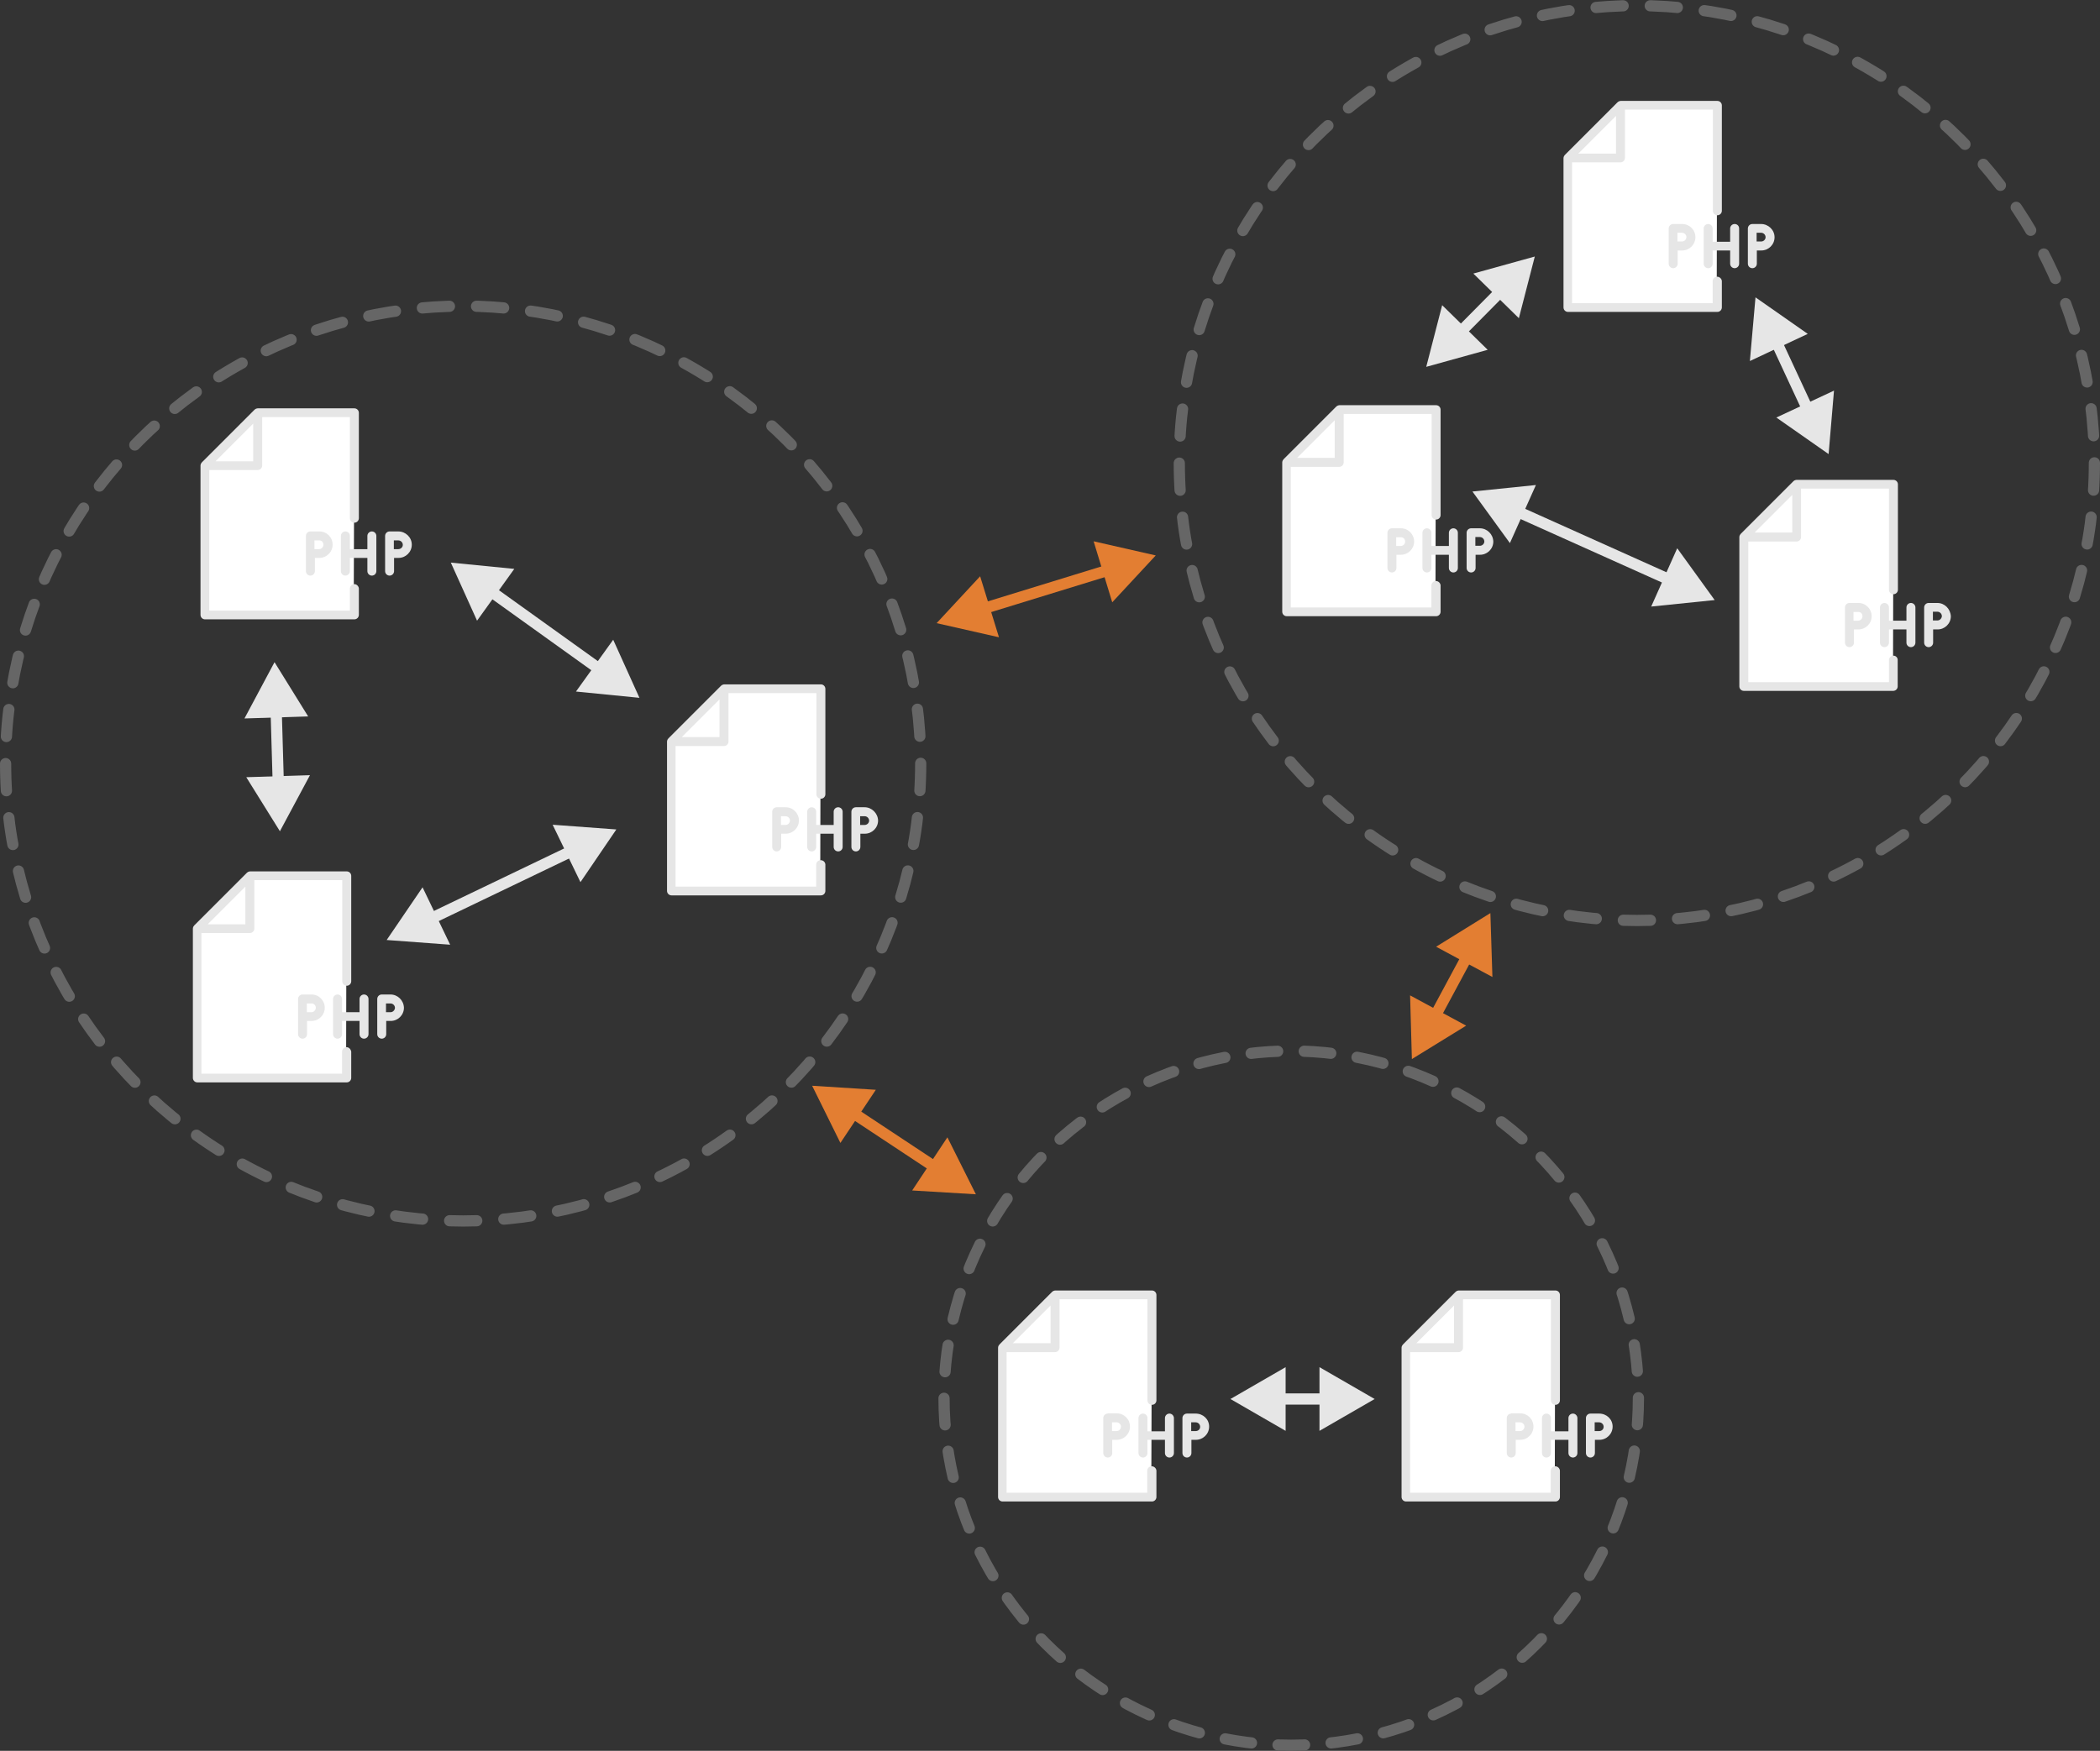 <?xml version="1.0" encoding="utf-8"?>
<!-- Generator: Adobe Illustrator 19.0.0, SVG Export Plug-In . SVG Version: 6.00 Build 0)  -->
<svg version="1.1" id="Layer_1" xmlns="http://www.w3.org/2000/svg" xmlns:xlink="http://www.w3.org/1999/xlink" x="0px" y="0px"
	 viewBox="0 0 936.3 780.8" style="enable-background:new 0 0 936.3 780.8;" xml:space="preserve">
<rect x="0" y="0" width="936.3" height="780.8" fill="#333333" stroke="none"/>
<style type="text/css">
	.st0{fill:#FFFFFF;}
	.st1{fill:#E6E6E6;}
	.st2{fill:none;stroke:#666666;stroke-width:5;stroke-linecap:round;stroke-miterlimit:10;stroke-dasharray:12.091,12.091;}
	.st3{fill:none;stroke:#E6E6E6;stroke-width:5;stroke-miterlimit:10;}
	.st4{fill:none;stroke:#666666;stroke-width:5;stroke-linecap:round;stroke-miterlimit:10;stroke-dasharray:11.859,11.859;}
	.st5{fill:none;stroke:#E37E32;stroke-width:5;stroke-miterlimit:10;}
	.st6{fill:#E37E32;}
</style>
<g id="XMLID_129_">
	<polygon id="XMLID_131_" class="st0" points="91.2,207.8 115.5,184 158,184 157.7,274 91.2,274.3 	"/>
	<g id="XMLID_12_">
		<path id="XMLID_108_" class="st1" d="M177.6,237h-3.9c-1.1,0-2,0.9-2,2v15.7c0,1.1,0.9,2,2,2c1.1,0,2-0.9,2-2v-5.9h2
			c3.2,0,5.9-2.6,5.9-5.9S180.8,237,177.6,237z M177.6,244.9h-2v-3.9h2c1.1,0,2,0.9,2,2S178.6,244.9,177.6,244.9z"/>
		<path id="XMLID_105_" class="st1" d="M138.4,237c-1.1,0-2,0.9-2,2v15.7c0,1.1,0.9,2,2,2c1.1,0,2-0.9,2-2v-5.9h2
			c3.2,0,5.9-2.6,5.9-5.9s-2.6-5.9-5.9-5.9H138.4z M144.2,242.9c0,1.1-0.9,2-2,2h-2v-3.9h2C143.4,240.9,144.2,241.8,144.2,242.9z"/>
		<path id="XMLID_104_" class="st1" d="M165.8,237c-1.1,0-2,0.9-2,2v5.9H156V239c0-1.1-0.9-2-2-2c-1.1,0-2,0.9-2,2v15.7
			c0,1.1,0.9,2,2,2c1.1,0,2-0.9,2-2v-5.9h7.8v5.9c0,1.1,0.9,2,2,2c1.1,0,2-0.9,2-2V239C167.8,237.9,166.9,237,165.8,237z"/>
		<path id="XMLID_13_" class="st1" d="M158,260.5c-1.1,0-2,0.9-2,2v9.8H93.3v-62.7h21.6c1.1,0,2-0.9,2-2v-21.6H156v45.1
			c0,1.1,0.9,2,2,2c1.1,0,2-0.9,2-2v-47c0-1.1-0.9-2-2-2h-43.1c-0.3,0-0.5,0.1-0.8,0.2c-0.1,0-0.1,0.1-0.2,0.1
			c-0.1,0.1-0.3,0.2-0.4,0.3l-23.5,23.5c-0.1,0.1-0.1,0.2-0.2,0.3s-0.2,0.2-0.2,0.3c-0.1,0.2-0.2,0.5-0.2,0.8v66.6c0,1.1,0.9,2,2,2
			H158c1.1,0,2-0.9,2-2v-11.8C159.9,261.4,159,260.5,158,260.5z M96.1,205.7l16.8-16.8v16.8H96.1z"/>
	</g>
</g>
<g id="XMLID_3_">
	<circle id="XMLID_176_" class="st2" cx="206.5" cy="340.5" r="204"/>
</g>
<g id="XMLID_4_">
	<polygon id="XMLID_20_" class="st0" points="299.2,330.8 323.4,307.1 365.9,307.1 365.7,397.1 299.2,397.3 	"/>
	<g id="XMLID_5_">
		<path id="XMLID_17_" class="st1" d="M385.5,360h-3.9c-1.1,0-2,0.9-2,2v15.7c0,1.1,0.9,2,2,2s2-0.9,2-2v-5.9h2
			c3.2,0,5.9-2.6,5.9-5.9C391.4,362.7,388.7,360,385.5,360z M385.5,367.9h-2V364h2c1.1,0,2,0.9,2,2
			C387.5,367,386.6,367.9,385.5,367.9z"/>
		<path id="XMLID_10_" class="st1" d="M346.3,360c-1.1,0-2,0.9-2,2v15.7c0,1.1,0.9,2,2,2c1.1,0,2-0.9,2-2v-5.9h2
			c3.2,0,5.9-2.6,5.9-5.9c0-3.2-2.6-5.9-5.9-5.9H346.3z M352.2,365.9c0,1.1-0.9,2-2,2h-2V364h2C351.3,364,352.2,364.8,352.2,365.9z"
			/>
		<path id="XMLID_9_" class="st1" d="M373.7,360c-1.1,0-2,0.9-2,2v5.9h-7.8V362c0-1.1-0.9-2-2-2c-1.1,0-2,0.9-2,2v15.7
			c0,1.1,0.9,2,2,2c1.1,0,2-0.9,2-2v-5.9h7.8v5.9c0,1.1,0.9,2,2,2s2-0.9,2-2V362C375.7,360.9,374.8,360,373.7,360z"/>
		<path id="XMLID_6_" class="st1" d="M365.9,383.6c-1.1,0-2,0.9-2,2v9.8h-62.7v-62.7h21.6c1.1,0,2-0.9,2-2v-21.6h39.2v45.1
			c0,1.1,0.9,2,2,2c1.1,0,2-0.9,2-2v-47c0-1.1-0.9-2-2-2h-43.1c-0.3,0-0.5,0.1-0.8,0.2c-0.1,0-0.1,0.1-0.2,0.1
			c-0.1,0.1-0.3,0.2-0.4,0.3l-23.5,23.5c-0.1,0.1-0.1,0.2-0.2,0.3s-0.2,0.2-0.2,0.3c-0.1,0.2-0.2,0.5-0.2,0.8v66.6c0,1.1,0.9,2,2,2
			h66.6c1.1,0,2-0.9,2-2v-11.8C367.9,384.4,367,383.6,365.9,383.6z M304,328.7l16.8-16.8v16.8H304z"/>
	</g>
</g>
<g id="XMLID_21_">
	<polygon id="XMLID_40_" class="st0" points="87.8,414.3 112,390.5 154.5,390.5 154.3,480.5 87.8,480.8 	"/>
	<g id="XMLID_22_">
		<path id="XMLID_37_" class="st1" d="M174.1,443.5h-3.9c-1.1,0-2,0.9-2,2v15.7c0,1.1,0.9,2,2,2c1.1,0,2-0.9,2-2v-5.9h2
			c3.2,0,5.9-2.6,5.9-5.9C180,446.1,177.3,443.5,174.1,443.5z M174.1,451.4h-2v-3.9h2c1.1,0,2,0.9,2,2
			C176,450.5,175.2,451.4,174.1,451.4z"/>
		<path id="XMLID_34_" class="st1" d="M134.9,443.5c-1.1,0-2,0.9-2,2v15.7c0,1.1,0.9,2,2,2c1.1,0,2-0.9,2-2v-5.9h2
			c3.2,0,5.9-2.6,5.9-5.9c0-3.2-2.6-5.9-5.9-5.9H134.9z M140.8,449.4c0,1.1-0.9,2-2,2h-2v-3.9h2
			C139.9,447.4,140.8,448.3,140.8,449.4z"/>
		<path id="XMLID_26_" class="st1" d="M162.3,443.5c-1.1,0-2,0.9-2,2v5.9h-7.8v-5.9c0-1.1-0.9-2-2-2c-1.1,0-2,0.9-2,2v15.7
			c0,1.1,0.9,2,2,2c1.1,0,2-0.9,2-2v-5.9h7.8v5.9c0,1.1,0.9,2,2,2c1.1,0,2-0.9,2-2v-15.7C164.3,444.4,163.4,443.5,162.3,443.5z"/>
		<path id="XMLID_23_" class="st1" d="M154.5,467c-1.1,0-2,0.9-2,2v9.8H89.8v-62.7h21.6c1.1,0,2-0.9,2-2v-21.6h39.2v45.1
			c0,1.1,0.9,2,2,2c1.1,0,2-0.9,2-2v-47c0-1.1-0.9-2-2-2h-43.1c-0.3,0-0.5,0.1-0.8,0.2c-0.1,0-0.1,0.1-0.2,0.1
			c-0.1,0.1-0.3,0.2-0.4,0.3l-23.5,23.5c-0.1,0.1-0.1,0.2-0.2,0.3s-0.2,0.2-0.2,0.3c-0.1,0.2-0.2,0.5-0.2,0.8v66.6c0,1.1,0.9,2,2,2
			h66.6c1.1,0,2-0.9,2-2V469C156.4,467.9,155.6,467,154.5,467z M92.6,412.2l16.8-16.8v16.8H92.6z"/>
	</g>
</g>
<g id="XMLID_41_">
	<g id="XMLID_224_">
		<line id="XMLID_229_" class="st3" x1="217.6" y1="262.8" x2="268.5" y2="299.3"/>
		<g id="XMLID_227_">
			<polygon id="XMLID_228_" class="st1" points="212.7,276.8 201,250.9 229.3,253.7 			"/>
		</g>
		<g id="XMLID_225_">
			<polygon id="XMLID_226_" class="st1" points="256.8,308.4 285.1,311.2 273.4,285.3 			"/>
		</g>
	</g>
</g>
<g id="XMLID_42_">
	<g id="XMLID_217_">
		<line id="XMLID_222_" class="st3" x1="123.1" y1="315.8" x2="124.1" y2="350.3"/>
		<g id="XMLID_220_">
			<polygon id="XMLID_221_" class="st1" points="109,320.4 122.4,295.3 137.4,319.5 			"/>
		</g>
		<g id="XMLID_218_">
			<polygon id="XMLID_219_" class="st1" points="109.8,346.6 124.8,370.7 138.2,345.7 			"/>
		</g>
	</g>
</g>
<g id="XMLID_43_">
	<g id="XMLID_210_">
		<line id="XMLID_215_" class="st3" x1="190.8" y1="410.3" x2="256.4" y2="378.8"/>
		<g id="XMLID_213_">
			<polygon id="XMLID_214_" class="st1" points="200.7,421.3 172.4,419.2 188.4,395.7 			"/>
		</g>
		<g id="XMLID_211_">
			<polygon id="XMLID_212_" class="st1" points="258.8,393.4 274.8,369.9 246.4,367.8 			"/>
		</g>
	</g>
</g>
<g id="XMLID_44_">
	<polygon id="XMLID_56_" class="st0" points="698.9,70.6 723.1,46.9 765.6,46.9 765.4,136.9 698.9,137.1 	"/>
	<g id="XMLID_45_">
		<path id="XMLID_53_" class="st1" d="M785.2,99.9h-3.9c-1.1,0-2,0.9-2,2v15.7c0,1.1,0.9,2,2,2s2-0.9,2-2v-5.9h2
			c3.2,0,5.9-2.6,5.9-5.9S788.4,99.9,785.2,99.9z M785.2,107.7h-2v-3.9h2c1.1,0,2,0.9,2,2C787.2,106.8,786.3,107.7,785.2,107.7z"/>
		<path id="XMLID_50_" class="st1" d="M746,99.9c-1.1,0-2,0.9-2,2v15.7c0,1.1,0.9,2,2,2c1.1,0,2-0.9,2-2v-5.9h2
			c3.2,0,5.9-2.6,5.9-5.9s-2.6-5.9-5.9-5.9H746z M751.9,105.7c0,1.1-0.9,2-2,2h-2v-3.9h2C751,103.8,751.9,104.7,751.9,105.7z"/>
		<path id="XMLID_49_" class="st1" d="M773.4,99.9c-1.1,0-2,0.9-2,2v5.9h-7.8v-5.9c0-1.1-0.9-2-2-2c-1.1,0-2,0.9-2,2v15.7
			c0,1.1,0.9,2,2,2c1.1,0,2-0.9,2-2v-5.9h7.8v5.9c0,1.1,0.9,2,2,2c1.1,0,2-0.9,2-2v-15.7C775.4,100.7,774.5,99.9,773.4,99.9z"/>
		<path id="XMLID_46_" class="st1" d="M765.6,123.4c-1.1,0-2,0.9-2,2v9.8h-62.7V72.4h21.6c1.1,0,2-0.9,2-2V48.9h39.2V94
			c0,1.1,0.9,2,2,2c1.1,0,2-0.9,2-2v-47c0-1.1-0.9-2-2-2h-43.1c-0.3,0-0.5,0.1-0.8,0.2c-0.1,0-0.1,0.1-0.2,0.1
			c-0.1,0.1-0.3,0.2-0.4,0.3l-23.5,23.5c-0.1,0.1-0.1,0.2-0.2,0.3c-0.1,0.1-0.2,0.2-0.2,0.3c-0.1,0.2-0.2,0.5-0.2,0.8v66.6
			c0,1.1,0.9,2,2,2h66.6c1.1,0,2-0.9,2-2v-11.8C767.6,124.3,766.7,123.4,765.6,123.4z M703.7,68.5l16.8-16.8v16.8H703.7z"/>
	</g>
</g>
<g id="XMLID_57_">
	<polygon id="XMLID_90_" class="st0" points="777.5,239.7 801.7,215.9 844.2,215.9 844,305.9 777.5,306.2 	"/>
	<g id="XMLID_58_">
		<path id="XMLID_87_" class="st1" d="M863.8,268.9h-3.9c-1.1,0-2,0.9-2,2v15.7c0,1.1,0.9,2,2,2s2-0.9,2-2v-5.9h2
			c3.2,0,5.9-2.6,5.9-5.9C869.6,271.5,867,268.9,863.8,268.9z M863.8,276.7h-2v-3.9h2c1.1,0,2,0.9,2,2
			C865.7,275.9,864.8,276.7,863.8,276.7z"/>
		<path id="XMLID_84_" class="st1" d="M824.6,268.9c-1.1,0-2,0.9-2,2v15.7c0,1.1,0.9,2,2,2c1.1,0,2-0.9,2-2v-5.9h2
			c3.2,0,5.9-2.6,5.9-5.9c0-3.2-2.6-5.9-5.9-5.9H824.6z M830.4,274.8c0,1.1-0.9,2-2,2h-2v-3.9h2
			C829.6,272.8,830.4,273.7,830.4,274.8z"/>
		<path id="XMLID_62_" class="st1" d="M852,268.9c-1.1,0-2,0.9-2,2v5.9h-7.8v-5.9c0-1.1-0.9-2-2-2c-1.1,0-2,0.9-2,2v15.7
			c0,1.1,0.9,2,2,2c1.1,0,2-0.9,2-2v-5.9h7.8v5.9c0,1.1,0.9,2,2,2c1.1,0,2-0.9,2-2v-15.7C854,269.8,853.1,268.9,852,268.9z"/>
		<path id="XMLID_59_" class="st1" d="M844.2,292.4c-1.1,0-2,0.9-2,2v9.8h-62.7v-62.7H801c1.1,0,2-0.9,2-2v-21.6h39.2V263
			c0,1.1,0.9,2,2,2c1.1,0,2-0.9,2-2v-47c0-1.1-0.9-2-2-2H801c-0.3,0-0.5,0.1-0.8,0.2c-0.1,0-0.1,0.1-0.2,0.1
			c-0.1,0.1-0.3,0.2-0.4,0.3l-23.5,23.5c-0.1,0.1-0.1,0.2-0.2,0.3c-0.1,0.1-0.2,0.2-0.2,0.3c-0.1,0.2-0.2,0.5-0.2,0.8v66.6
			c0,1.1,0.9,2,2,2h66.6c1.1,0,2-0.9,2-2v-11.8C846.1,293.3,845.3,292.4,844.2,292.4z M782.3,237.5l16.8-16.8v16.8H782.3z"/>
	</g>
</g>
<g id="XMLID_91_">
	<polygon id="XMLID_113_" class="st0" points="573.5,206.3 597.7,182.6 640.2,182.6 640,272.6 573.5,272.8 	"/>
	<g id="XMLID_92_">
		<path id="XMLID_100_" class="st1" d="M659.8,235.6h-3.9c-1.1,0-2,0.9-2,2v15.7c0,1.1,0.9,2,2,2c1.1,0,2-0.9,2-2v-5.9h2
			c3.2,0,5.9-2.6,5.9-5.9C665.7,238.2,663,235.6,659.8,235.6z M659.8,243.4h-2v-3.9h2c1.1,0,2,0.9,2,2
			C661.8,242.5,660.9,243.4,659.8,243.4z"/>
		<path id="XMLID_97_" class="st1" d="M620.6,235.6c-1.1,0-2,0.9-2,2v15.7c0,1.1,0.9,2,2,2c1.1,0,2-0.9,2-2v-5.9h2
			c3.2,0,5.9-2.6,5.9-5.9c0-3.2-2.6-5.9-5.9-5.9H620.6z M626.5,241.5c0,1.1-0.9,2-2,2h-2v-3.9h2
			C625.6,239.5,626.5,240.4,626.5,241.5z"/>
		<path id="XMLID_96_" class="st1" d="M648,235.6c-1.1,0-2,0.9-2,2v5.9h-7.8v-5.9c0-1.1-0.9-2-2-2c-1.1,0-2,0.9-2,2v15.7
			c0,1.1,0.9,2,2,2c1.1,0,2-0.9,2-2v-5.9h7.8v5.9c0,1.1,0.9,2,2,2s2-0.9,2-2v-15.7C650,236.5,649.1,235.6,648,235.6z"/>
		<path id="XMLID_93_" class="st1" d="M640.2,259.1c-1.1,0-2,0.9-2,2v9.8h-62.7v-62.7h21.6c1.1,0,2-0.9,2-2v-21.6h39.2v45.1
			c0,1.1,0.9,2,2,2s2-0.9,2-2v-47c0-1.1-0.9-2-2-2h-43.1c-0.3,0-0.5,0.1-0.8,0.2c-0.1,0-0.1,0.1-0.2,0.1c-0.1,0.1-0.3,0.2-0.4,0.3
			l-23.5,23.5c-0.1,0.1-0.1,0.2-0.2,0.3c-0.1,0.1-0.2,0.2-0.2,0.3c-0.1,0.2-0.2,0.5-0.2,0.8v66.6c0,1.1,0.9,2,2,2h66.6
			c1.1,0,2-0.9,2-2v-11.8C642.2,260,641.3,259.1,640.2,259.1z M578.3,204.2l16.8-16.8v16.8H578.3z"/>
	</g>
</g>
<g id="XMLID_114_">
	<g id="XMLID_203_">
		<line id="XMLID_208_" class="st3" x1="670" y1="129" x2="650.2" y2="149"/>
		<g id="XMLID_206_">
			<polygon id="XMLID_207_" class="st1" points="656.9,122 684.3,114.4 677.2,141.9 			"/>
		</g>
		<g id="XMLID_204_">
			<polygon id="XMLID_205_" class="st1" points="643,136.1 635.9,163.6 663.3,156 			"/>
		</g>
	</g>
</g>
<g id="XMLID_115_">
	<g id="XMLID_196_">
		<line id="XMLID_201_" class="st3" x1="675.2" y1="227.5" x2="745.8" y2="259.2"/>
		<g id="XMLID_199_">
			<polygon id="XMLID_200_" class="st1" points="673.2,242.2 656.5,219.2 684.8,216.3 			"/>
		</g>
		<g id="XMLID_197_">
			<polygon id="XMLID_198_" class="st1" points="736.2,270.5 764.5,267.6 747.8,244.5 			"/>
		</g>
	</g>
</g>
<g id="XMLID_116_">
	<g id="XMLID_189_">
		<line id="XMLID_194_" class="st3" x1="806.6" y1="183.9" x2="791.4" y2="151.2"/>
		<g id="XMLID_192_">
			<polygon id="XMLID_193_" class="st1" points="817.7,174.2 815.3,202.5 792,186.2 			"/>
		</g>
		<g id="XMLID_190_">
			<polygon id="XMLID_191_" class="st1" points="806,148.9 782.7,132.6 780.2,161 			"/>
		</g>
	</g>
</g>
<g id="XMLID_117_">
	<circle id="XMLID_178_" class="st2" cx="729.8" cy="206.5" r="204"/>
</g>
<g id="XMLID_118_">
	<polygon id="XMLID_132_" class="st0" points="446.8,601.1 471.1,577.4 513.6,577.4 513.3,667.4 446.8,667.6 	"/>
	<g id="XMLID_119_">
		<path id="XMLID_127_" class="st1" d="M533.1,630.4h-3.9c-1.1,0-2,0.9-2,2V648c0,1.1,0.9,2,2,2c1.1,0,2-0.9,2-2v-5.9h2
			c3.2,0,5.9-2.6,5.9-5.9S536.4,630.4,533.1,630.4z M533.1,638.2h-2v-3.9h2c1.1,0,2,0.9,2,2S534.2,638.2,533.1,638.2z"/>
		<path id="XMLID_124_" class="st1" d="M493.9,630.4c-1.1,0-2,0.9-2,2V648c0,1.1,0.9,2,2,2c1.1,0,2-0.9,2-2v-5.9h2
			c3.2,0,5.9-2.6,5.9-5.9s-2.6-5.9-5.9-5.9H493.9z M499.8,636.2c0,1.1-0.9,2-2,2h-2v-3.9h2C498.9,634.3,499.8,635.2,499.8,636.2z"/>
		<path id="XMLID_123_" class="st1" d="M521.4,630.4c-1.1,0-2,0.9-2,2v5.9h-7.8v-5.9c0-1.1-0.9-2-2-2s-2,0.9-2,2V648
			c0,1.1,0.9,2,2,2s2-0.9,2-2v-5.9h7.8v5.9c0,1.1,0.9,2,2,2c1.1,0,2-0.9,2-2v-15.7C523.3,631.2,522.4,630.4,521.4,630.4z"/>
		<path id="XMLID_120_" class="st1" d="M513.5,653.9c-1.1,0-2,0.9-2,2v9.8h-62.7v-62.7h21.6c1.1,0,2-0.9,2-2v-21.6h39.2v45.1
			c0,1.1,0.9,2,2,2c1.1,0,2-0.9,2-2v-47c0-1.1-0.9-2-2-2h-43.1c-0.3,0-0.5,0.1-0.8,0.2c-0.1,0-0.1,0.1-0.2,0.1
			c-0.1,0.1-0.3,0.2-0.4,0.3l-23.5,23.5c-0.1,0.1-0.1,0.2-0.2,0.3s-0.2,0.2-0.2,0.3c-0.1,0.2-0.2,0.5-0.2,0.8v66.6c0,1.1,0.9,2,2,2
			h66.6c1.1,0,2-0.9,2-2v-11.8C515.5,654.8,514.6,653.9,513.5,653.9z M451.6,599l16.8-16.8V599H451.6z"/>
	</g>
</g>
<g id="XMLID_133_">
	<polygon id="XMLID_166_" class="st0" points="626.7,601.1 650.9,577.4 693.4,577.4 693.2,667.4 626.7,667.6 	"/>
	<g id="XMLID_134_">
		<path id="XMLID_163_" class="st1" d="M713,630.4h-3.9c-1.1,0-2,0.9-2,2V648c0,1.1,0.9,2,2,2c1.1,0,2-0.9,2-2v-5.9h2
			c3.2,0,5.9-2.6,5.9-5.9S716.3,630.4,713,630.4z M713,638.2h-2v-3.9h2c1.1,0,2,0.9,2,2S714.1,638.2,713,638.2z"/>
		<path id="XMLID_160_" class="st1" d="M673.8,630.4c-1.1,0-2,0.9-2,2V648c0,1.1,0.9,2,2,2c1.1,0,2-0.9,2-2v-5.9h2
			c3.2,0,5.9-2.6,5.9-5.9s-2.6-5.9-5.9-5.9H673.8z M679.7,636.2c0,1.1-0.9,2-2,2h-2v-3.9h2C678.8,634.3,679.7,635.2,679.7,636.2z"/>
		<path id="XMLID_159_" class="st1" d="M701.3,630.4c-1.1,0-2,0.9-2,2v5.9h-7.8v-5.9c0-1.1-0.9-2-2-2s-2,0.9-2,2V648
			c0,1.1,0.9,2,2,2s2-0.9,2-2v-5.9h7.8v5.9c0,1.1,0.9,2,2,2c1.1,0,2-0.9,2-2v-15.7C703.2,631.2,702.3,630.4,701.3,630.4z"/>
		<path id="XMLID_135_" class="st1" d="M693.4,653.9c-1.1,0-2,0.9-2,2v9.8h-62.7v-62.7h21.6c1.1,0,2-0.9,2-2v-21.6h39.2v45.1
			c0,1.1,0.9,2,2,2c1.1,0,2-0.9,2-2v-47c0-1.1-0.9-2-2-2h-43.1c-0.3,0-0.5,0.1-0.8,0.2c-0.1,0-0.1,0.1-0.2,0.1
			c-0.1,0.1-0.3,0.2-0.4,0.3l-23.5,23.5c-0.1,0.1-0.1,0.2-0.2,0.3s-0.2,0.2-0.2,0.3c-0.1,0.2-0.2,0.5-0.2,0.8v66.6c0,1.1,0.9,2,2,2
			h66.6c1.1,0,2-0.9,2-2v-11.8C695.4,654.8,694.5,653.9,693.4,653.9z M631.5,599l16.8-16.8V599H631.5z"/>
	</g>
</g>
<g id="XMLID_167_">
	<g id="XMLID_158_">
		<line id="XMLID_187_" class="st3" x1="569" y1="623.9" x2="592.4" y2="623.9"/>
		<g id="XMLID_185_">
			<polygon id="XMLID_186_" class="st1" points="573.2,638.1 548.6,623.9 573.2,609.7 			"/>
		</g>
		<g id="XMLID_183_">
			<polygon id="XMLID_184_" class="st1" points="588.3,638.1 612.9,623.9 588.3,609.7 			"/>
		</g>
	</g>
</g>
<g id="XMLID_168_">
	<circle id="XMLID_180_" class="st4" cx="575.7" cy="623.5" r="154.8"/>
</g>
<g id="XMLID_2_">
	<g id="XMLID_151_">
		<line id="XMLID_156_" class="st5" x1="437.2" y1="271.8" x2="495.7" y2="253.8"/>
		<g id="XMLID_154_">
			<polygon id="XMLID_155_" class="st6" points="445.4,284.2 417.6,277.9 437,257 			"/>
		</g>
		<g id="XMLID_152_">
			<polygon id="XMLID_153_" class="st6" points="495.9,268.6 515.3,247.7 487.6,241.4 			"/>
		</g>
	</g>
</g>
<g id="XMLID_27_">
	<g id="XMLID_144_">
		<line id="XMLID_149_" class="st5" x1="654.8" y1="425.3" x2="639.2" y2="454.3"/>
		<g id="XMLID_147_">
			<polygon id="XMLID_148_" class="st6" points="640.3,422.2 664.5,407.2 665.4,435.7 			"/>
		</g>
		<g id="XMLID_145_">
			<polygon id="XMLID_146_" class="st6" points="628.7,443.9 629.5,472.3 653.7,457.4 			"/>
		</g>
	</g>
</g>
<g id="XMLID_28_">
	<g id="XMLID_83_">
		<line id="XMLID_142_" class="st5" x1="379.1" y1="495.5" x2="418.1" y2="521.3"/>
		<g id="XMLID_140_">
			<polygon id="XMLID_141_" class="st6" points="374.7,509.7 362.1,484.2 390.5,486 			"/>
		</g>
		<g id="XMLID_138_">
			<polygon id="XMLID_139_" class="st6" points="406.7,530.9 435.1,532.6 422.4,507.2 			"/>
		</g>
	</g>
</g>
<g id="XMLID_63_">
</g>
<g id="XMLID_64_">
</g>
<g id="XMLID_65_">
</g>
<g id="XMLID_66_">
</g>
<g id="XMLID_67_">
</g>
<g id="XMLID_68_">
</g>
<g id="XMLID_69_">
</g>
<g id="XMLID_70_">
</g>
<g id="XMLID_71_">
</g>
<g id="XMLID_72_">
</g>
<g id="XMLID_73_">
</g>
<g id="XMLID_74_">
</g>
<g id="XMLID_75_">
</g>
<g id="XMLID_76_">
</g>
<g id="XMLID_77_">
</g>
<g id="XMLID_78_">
</g>
</svg>
